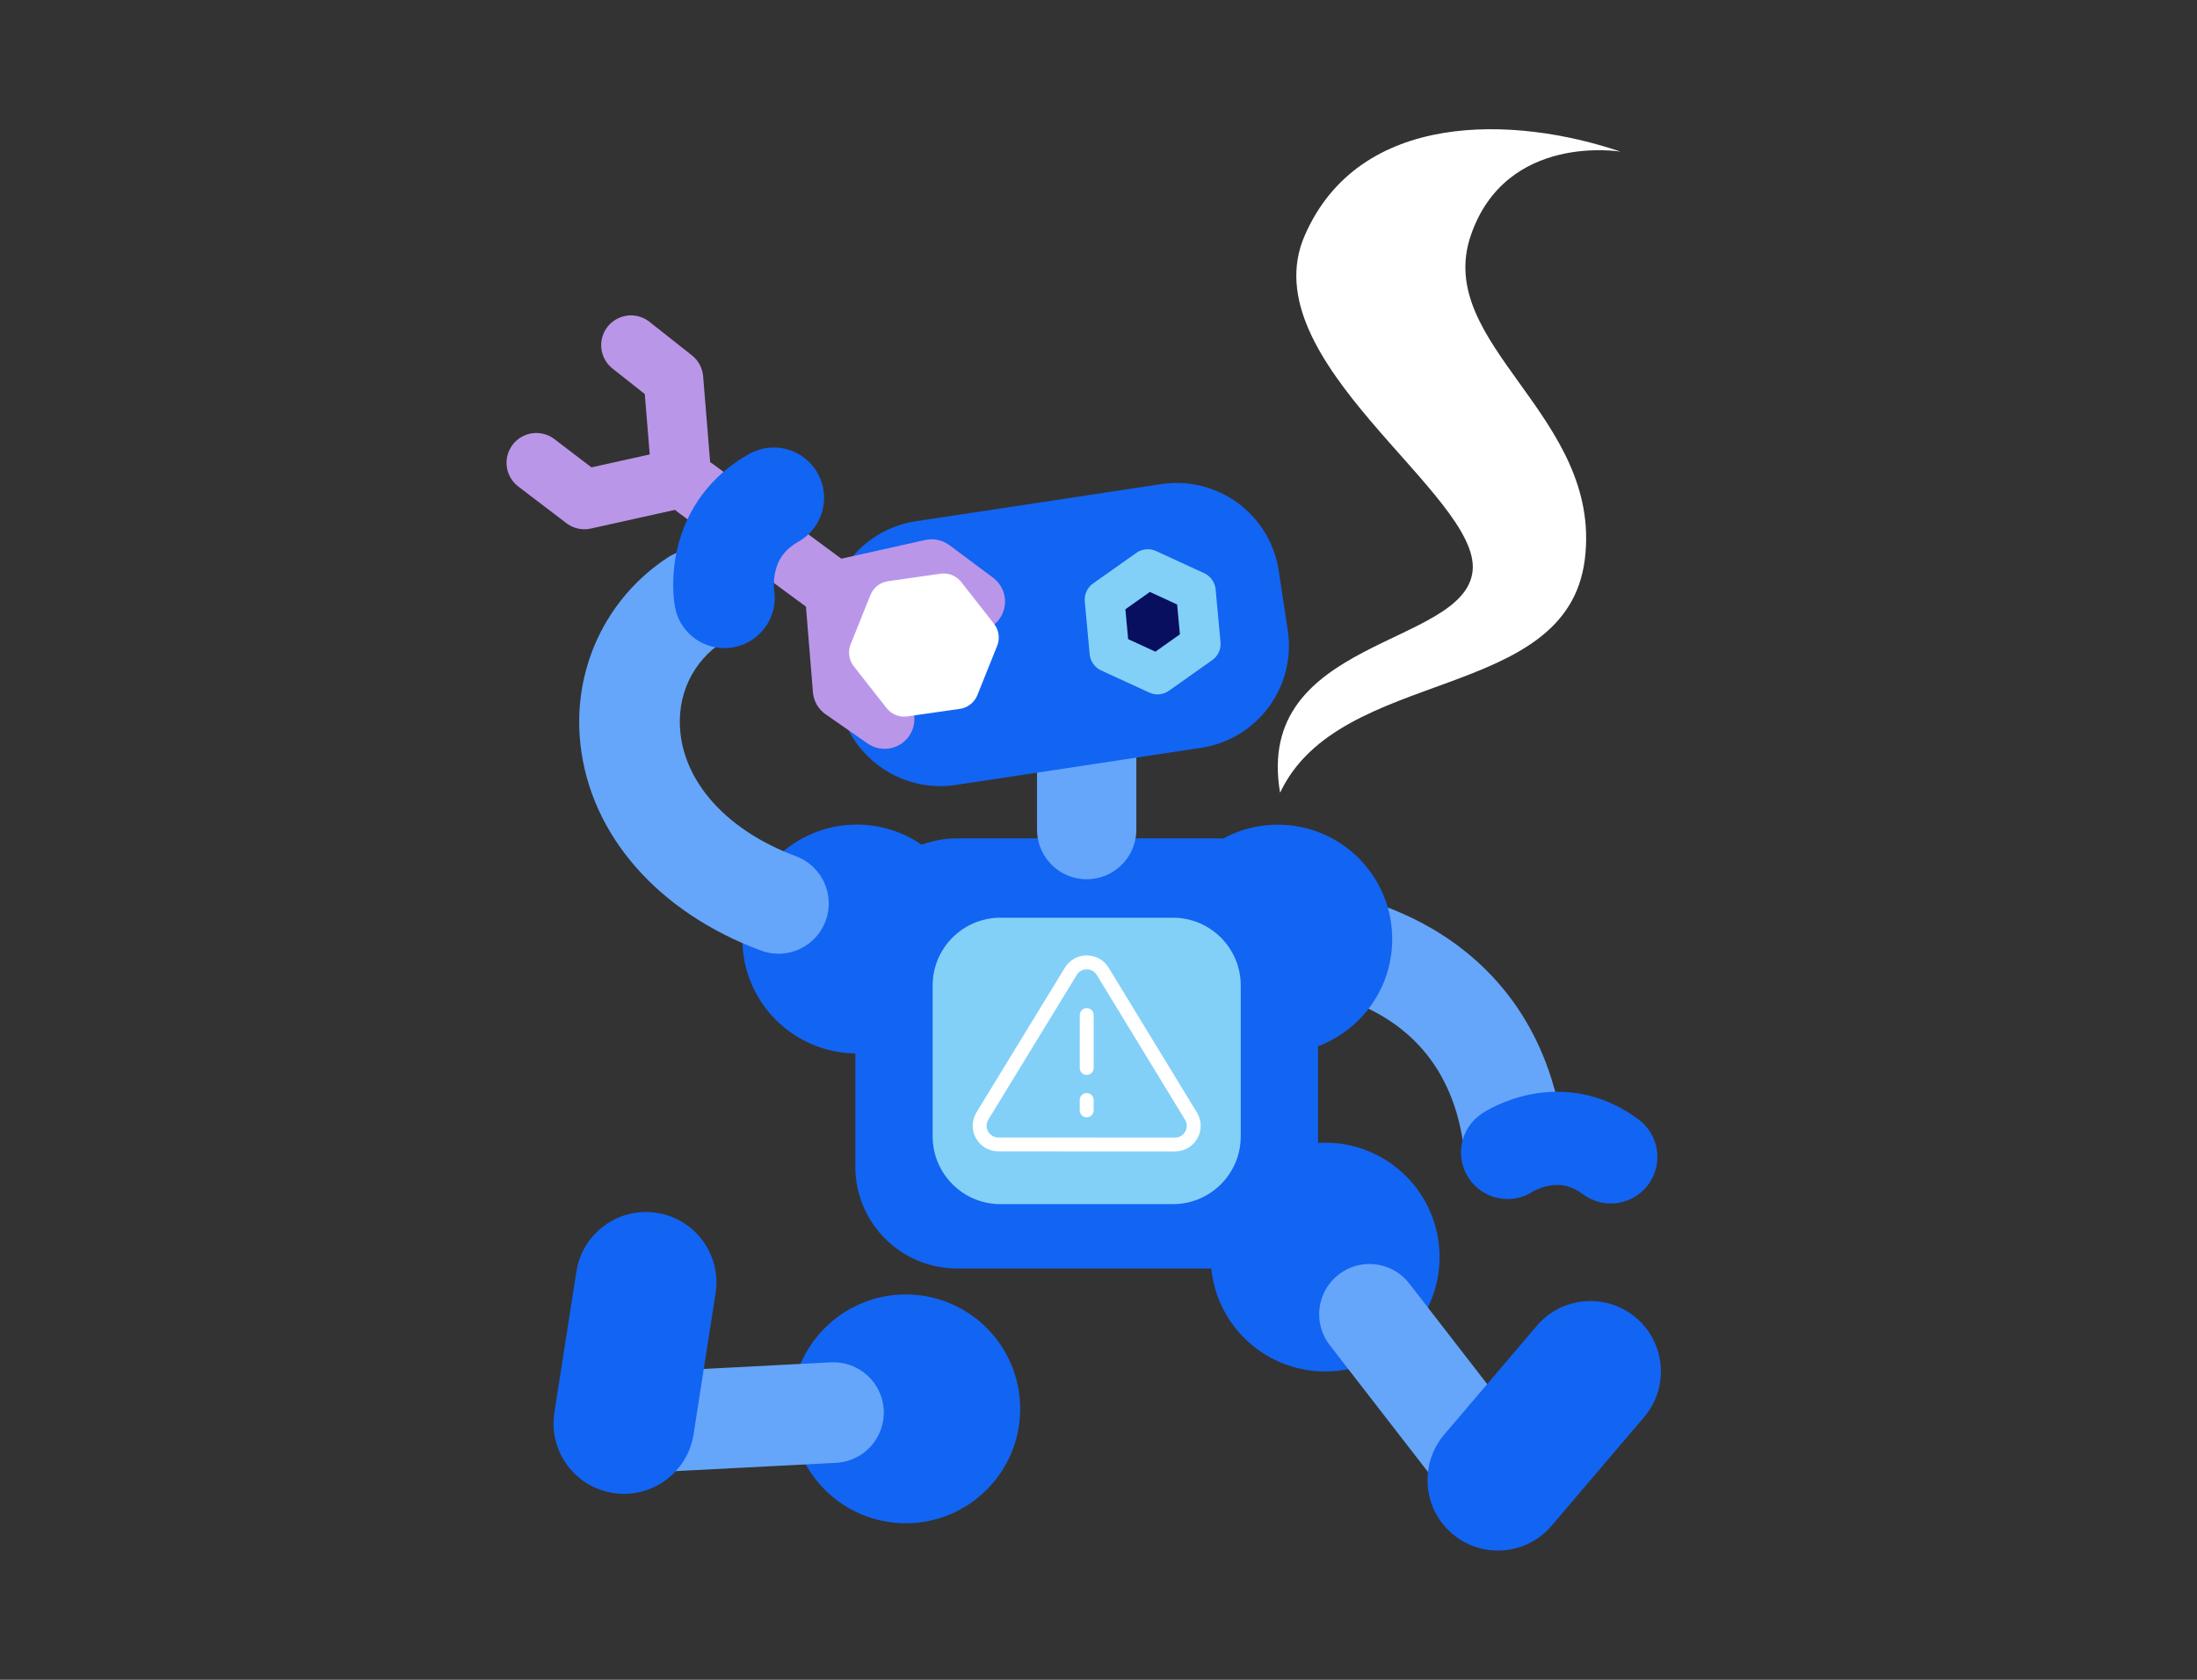 <svg  viewBox="0 0 340 260" fill="none" xmlns="http://www.w3.org/2000/svg">
<rect x="0" y="0" width="340" height="260" fill="#333333" stroke="none"/>
<path d="M234.19 184.019C230.361 184.019 227.025 181.196 226.486 177.297C225.169 167.769 220.591 160.835 212.877 156.683C207.099 153.574 201.564 153.129 201.511 153.126C197.218 152.876 193.94 149.193 194.189 144.901C194.439 140.608 198.117 137.338 202.415 137.579C203.312 137.63 211.44 138.225 220.257 142.97C228.739 147.533 239.38 156.823 241.914 175.167C242.502 179.426 239.526 183.357 235.265 183.946C234.903 183.996 234.544 184.019 234.19 184.019Z" fill="#65A6FB"/>
<path d="M197.747 163.061C207.527 163.061 215.455 155.133 215.455 145.353C215.455 135.573 207.527 127.645 197.747 127.645C187.967 127.645 180.039 135.573 180.039 145.353C180.039 155.133 187.967 163.061 197.747 163.061Z" fill="#1264F3"/>
<path d="M226.71 181.277C225.33 178.143 226.344 174.377 229.283 172.396C229.816 172.037 232.691 170.203 236.901 169.383C242.859 168.225 248.633 169.576 253.602 173.289C256.791 175.674 257.445 180.194 255.06 183.384C252.675 186.573 248.155 187.227 244.965 184.842C243.275 183.578 241.587 183.164 239.653 183.541C238.343 183.796 237.352 184.35 237.344 184.356C234.041 186.582 229.56 185.71 227.334 182.407C227.088 182.043 226.881 181.664 226.71 181.277Z" fill="#1264F3"/>
<path d="M132.595 163.049C142.375 163.049 150.303 155.121 150.303 145.341C150.303 135.561 142.375 127.633 132.595 127.633C122.815 127.633 114.887 135.561 114.887 145.341C114.887 155.121 122.815 163.049 132.595 163.049Z" fill="#1264F3"/>
<path d="M188.207 129.762H148.132C139.425 129.762 132.367 136.82 132.367 145.526V180.578C132.367 189.284 139.425 196.342 148.132 196.342H188.207C196.914 196.342 203.972 189.284 203.972 180.578V145.526C203.972 136.82 196.914 129.762 188.207 129.762Z" fill="#1264F3"/>
<path d="M181.515 142.043H154.829C149.032 142.043 144.332 146.743 144.332 152.54V175.88C144.332 181.678 149.032 186.378 154.829 186.378H181.515C187.313 186.378 192.013 181.678 192.013 175.88V152.54C192.013 146.743 187.313 142.043 181.515 142.043Z" fill="#82D0F7"/>
<path d="M165.714 150.342L152.034 172.736C150.857 174.663 152.243 177.137 154.501 177.138L181.839 177.153C184.097 177.153 185.486 174.683 184.311 172.754L170.653 150.345C169.526 148.496 166.842 148.494 165.712 150.342H165.714Z" stroke="white" stroke-width="2.152" stroke-linecap="round" stroke-linejoin="round"/>
<path d="M168.18 157.113L168.176 165.301" stroke="white" stroke-width="2.152" stroke-linecap="round" stroke-linejoin="round"/>
<path d="M168.173 170.258L168.172 171.863" stroke="white" stroke-width="2.152" stroke-linecap="round" stroke-linejoin="round"/>
<path d="M168.172 106.73V128.408" stroke="#65A6FB" stroke-width="15.368" stroke-linecap="round" stroke-linejoin="round"/>
<path d="M250.789 23.469C250.789 23.469 233.139 20.497 227.642 36.363C221.742 53.39 248.054 64.292 245.259 86.596C242.465 108.9 207.371 103.042 198.102 122.698C194 98.688 226.678 100.164 227.898 88.353C229.118 76.541 193.457 55.87 201.911 36.46C210.365 17.05 234.32 17.872 250.789 23.469Z" fill="white"/>
<path d="M140.173 235.772C149.953 235.772 157.881 227.843 157.881 218.064C157.881 208.284 149.953 200.355 140.173 200.355C130.393 200.355 122.465 208.284 122.465 218.064C122.465 227.843 130.393 235.772 140.173 235.772Z" fill="#1264F3"/>
<path d="M96.558 228.106C92.441 228.106 89.003 224.88 88.788 220.72C88.566 216.426 91.867 212.764 96.162 212.542L128.587 210.866C132.88 210.647 136.544 213.945 136.766 218.24C136.988 222.534 133.686 226.196 129.392 226.418L96.967 228.094C96.83 228.102 96.693 228.105 96.558 228.105V228.106Z" fill="#65A6FB"/>
<path d="M96.577 231.222C96.018 231.222 95.451 231.179 94.88 231.089C88.932 230.159 84.863 224.585 85.793 218.635L89.201 196.813C90.131 190.865 95.706 186.798 101.654 187.725C107.602 188.655 111.672 194.23 110.742 200.18L107.333 222.001C106.493 227.38 101.854 231.222 96.575 231.222H96.577Z" fill="#1264F3"/>
<path d="M205.075 212.279C214.855 212.279 222.783 204.351 222.783 194.571C222.783 184.791 214.855 176.863 205.075 176.863C195.295 176.863 187.367 184.791 187.367 194.571C187.367 204.351 195.295 212.279 205.075 212.279Z" fill="#1264F3"/>
<path d="M231.822 236.885C229.496 236.885 227.195 235.848 225.66 233.866L205.779 208.195C203.146 204.795 203.768 199.905 207.168 197.271C210.568 194.638 215.459 195.26 218.092 198.66L237.973 224.331C240.607 227.731 239.985 232.621 236.584 235.255C235.166 236.354 233.487 236.885 231.822 236.885Z" fill="#65A6FB"/>
<path d="M231.81 239.998C229.312 239.998 226.8 239.143 224.749 237.397C220.165 233.494 219.612 226.614 223.515 222.03L237.832 205.21C241.734 200.626 248.615 200.073 253.199 203.976C257.784 207.879 258.337 214.759 254.434 219.343L240.117 236.163C237.96 238.696 234.895 239.998 231.81 239.998Z" fill="#1264F3"/>
<path d="M179.698 74.931L141.745 80.677C133.017 81.999 127.013 90.146 128.334 98.874L129.729 108.085C131.051 116.813 139.197 122.817 147.926 121.496L185.878 115.749C194.606 114.428 200.61 106.281 199.289 97.553L197.894 88.342C196.573 79.614 188.426 73.609 179.698 74.931Z" fill="#1264F3"/>
<path d="M185.067 91.511L177.626 88.086L170.938 92.817L171.691 100.974L179.132 104.401L185.821 99.669L185.067 91.511Z" fill="#080F5E" stroke="#82D0F7" stroke-width="6.147" stroke-linecap="round" stroke-linejoin="round"/>
<path d="M120.469 147.62C119.565 147.62 118.649 147.461 117.753 147.128C101.831 141.199 91.391 129.275 89.827 115.23C88.539 103.662 93.734 92.562 103.386 86.262C106.987 83.913 111.812 84.927 114.163 88.528C116.512 92.13 115.499 96.954 111.897 99.305C107.126 102.418 104.661 107.728 105.304 113.507C106.203 121.587 112.889 128.701 123.186 132.535C127.216 134.036 129.267 138.519 127.766 142.55C126.599 145.684 123.627 147.621 120.467 147.621L120.469 147.62Z" fill="#65A6FB"/>
<path d="M107.645 75.57L129.153 91.429" stroke="#BA96E9" stroke-width="9.221" stroke-linecap="round" stroke-linejoin="round"/>
<path d="M83 71.631L90.442 77.307L105.471 73.966L104.219 58.621L97.648 53.426" stroke="#BA96E9" stroke-width="9.221" stroke-linecap="round" stroke-linejoin="round"/>
<path d="M136.9 111.292L130.403 106.772L129.152 91.427L144.181 88.086L150.924 93.11" stroke="#BA96E9" stroke-width="9.221" stroke-linecap="round" stroke-linejoin="round"/>
<path d="M146.032 92.238L137.922 93.398L134.871 101L139.929 107.444L148.039 106.284L151.09 98.682L146.032 92.238Z" fill="white" stroke="white" stroke-width="6.944" stroke-linecap="round" stroke-linejoin="round"/>
<path d="M112.103 100.316C108.405 100.316 105.126 97.674 104.448 93.908C104.324 93.224 103.764 89.587 104.788 85.07C106.237 78.68 110.086 73.562 115.918 70.269C119.662 68.155 124.413 69.477 126.527 73.222C128.641 76.966 127.319 81.717 123.574 83.831C121.589 84.951 120.446 86.439 119.975 88.514C119.658 89.918 119.774 91.14 119.775 91.149C120.537 95.382 117.723 99.431 113.492 100.191C113.025 100.275 112.56 100.316 112.103 100.316Z" fill="#1264F3"/>
</svg>
